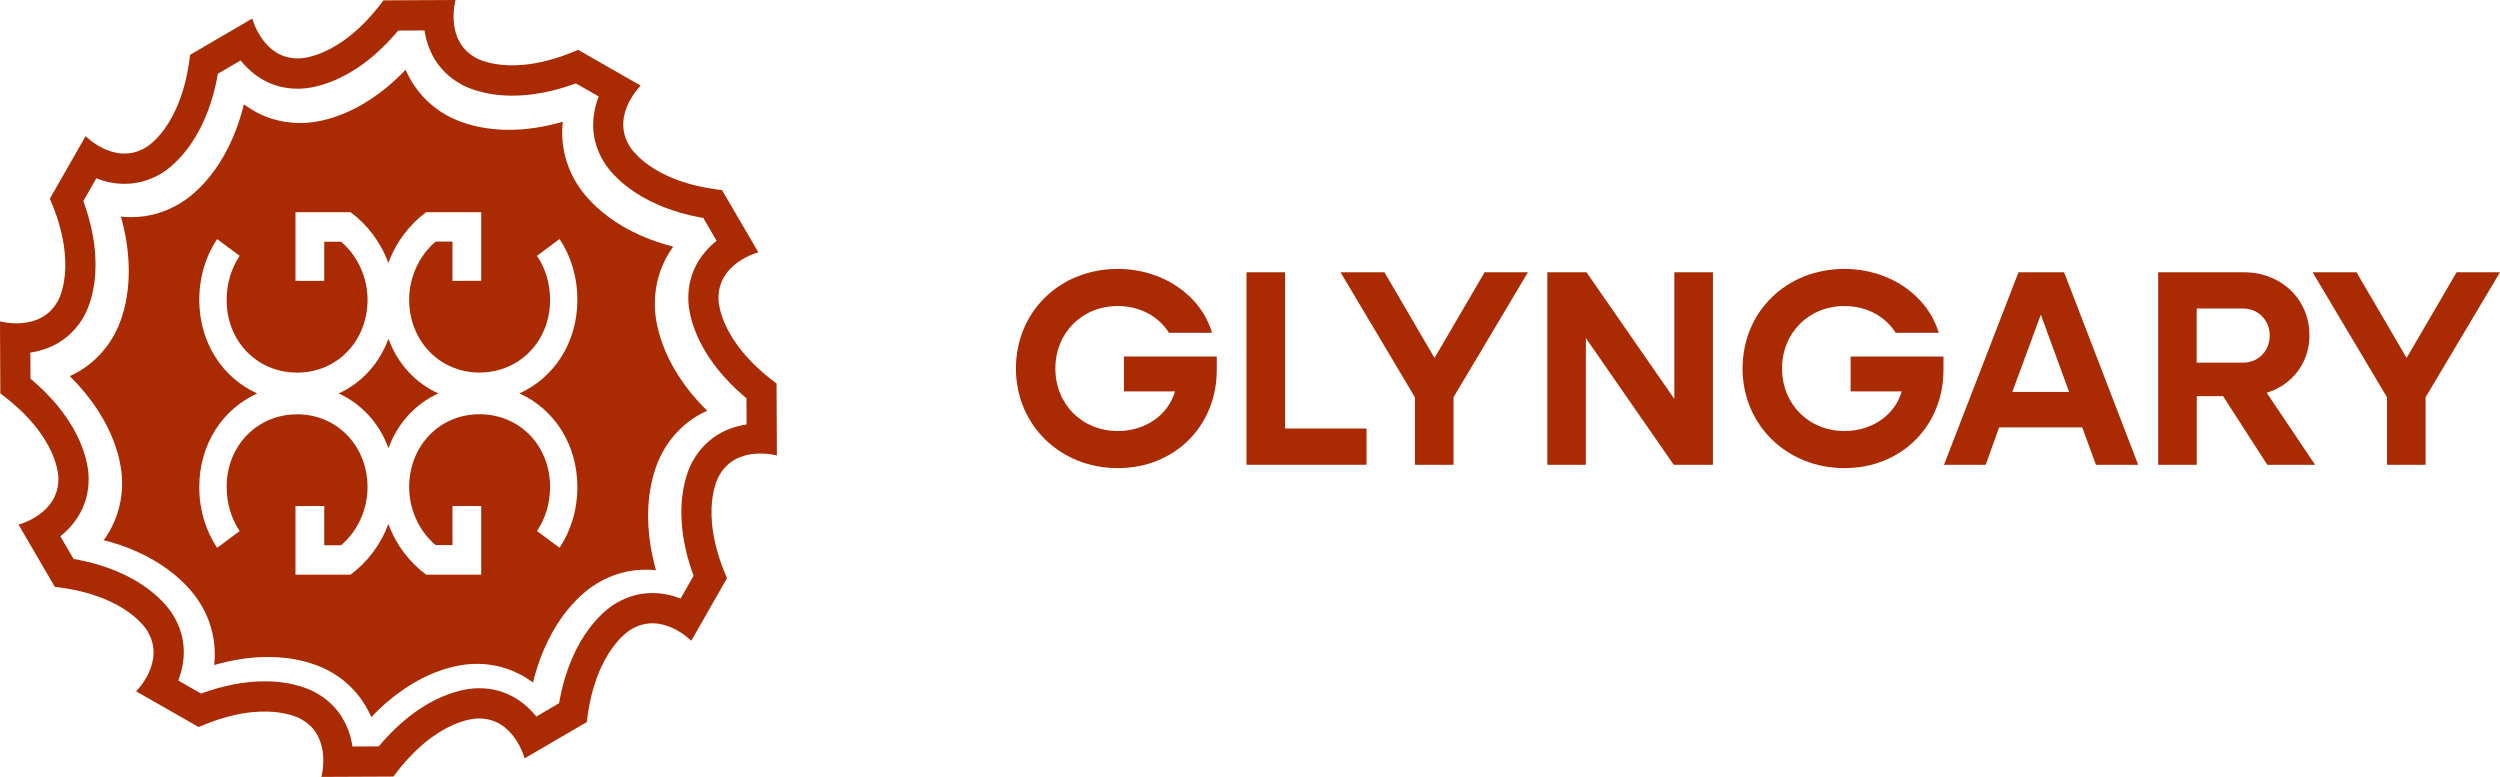 <svg width="251" height="78" viewBox="0 0 251 78" fill="none" xmlns="http://www.w3.org/2000/svg">
<path d="M78 45.739L77.966 38.503C72.015 34.107 72.137 29.988 72.137 29.988C72.069 26.383 76.14 25.335 76.14 25.335L72.489 19.086C65.138 18.261 63.183 14.629 63.183 14.629C61.323 11.538 64.326 8.596 64.326 8.596L58.044 5.005C51.261 7.96 47.758 5.796 47.758 5.796C44.599 4.051 45.736 0 45.736 0L38.5 0.034C34.104 5.985 29.985 5.864 29.985 5.864C26.381 5.931 25.333 1.86 25.333 1.86L19.084 5.505C18.252 12.857 14.627 14.811 14.627 14.811C11.537 16.671 8.595 13.668 8.595 13.668L5.004 19.951C7.96 26.735 5.796 30.238 5.796 30.238C4.051 33.397 0 32.267 0 32.267L0.034 39.504C5.985 43.9 5.863 48.019 5.863 48.019C5.931 51.623 1.86 52.672 1.86 52.672L5.505 58.921C12.856 59.753 14.81 63.378 14.81 63.378C16.67 66.469 13.667 69.411 13.667 69.411L19.95 72.995C26.733 70.033 30.236 72.204 30.236 72.204C33.394 73.949 32.264 78 32.264 78L39.5 77.966C43.889 72.015 48.015 72.136 48.015 72.136C51.619 72.069 52.667 76.14 52.667 76.14L58.916 72.495C59.748 65.143 63.373 63.189 63.373 63.189C66.463 61.329 69.405 64.332 69.405 64.332L72.989 58.049C70.034 51.265 72.198 47.762 72.198 47.762C73.942 44.603 77.993 45.733 77.993 45.733M69.56 46.267C69.1 47.072 67.173 51.076 69.635 57.812L68.329 60.098C67.504 59.773 66.551 59.543 65.509 59.543C64.211 59.543 62.98 59.888 61.837 60.571C61.039 61.038 57.367 63.54 56.13 70.608L53.844 71.94C52.613 70.412 50.74 69.1 48.109 69.1C48.075 69.1 48.001 69.1 48.001 69.1C47.108 69.1 42.659 69.397 38.033 74.936L35.389 74.95C35.084 72.975 34.09 70.878 31.744 69.566C31.236 69.275 29.478 68.403 26.577 68.403C24.562 68.403 22.418 68.816 20.186 69.634L17.894 68.322C18.617 66.455 18.807 64.142 17.427 61.829C16.961 61.031 14.459 57.359 7.392 56.121L6.059 53.842C7.615 52.591 8.94 50.677 8.9 47.985C8.9 47.058 8.561 42.622 3.063 38.029L3.05 35.399C5.417 35.047 7.304 33.775 8.44 31.733C8.9 30.928 10.827 26.924 8.365 20.188L9.671 17.902C10.496 18.227 11.449 18.457 12.497 18.457C13.789 18.457 15.027 18.112 16.169 17.429C16.967 16.962 20.64 14.46 21.877 7.399L24.163 6.067C25.394 7.602 27.267 8.907 29.898 8.907C29.931 8.907 30.006 8.907 30.006 8.907C30.898 8.907 35.348 8.61 39.974 3.07L42.618 3.057C42.922 5.032 43.916 7.128 46.263 8.44C46.77 8.731 48.529 9.604 51.43 9.604C53.445 9.604 55.589 9.191 57.82 8.373L60.113 9.685C59.389 11.545 59.2 13.865 60.58 16.178C61.046 16.976 63.555 20.648 70.615 21.886L71.948 24.172C70.392 25.423 69.067 27.337 69.107 30.029C69.107 30.955 69.445 35.392 74.943 39.984L74.957 42.615C72.59 42.967 70.703 44.238 69.567 46.281" fill="#AA2B02"/>
<path d="M65.749 30.647C65.716 28.486 66.355 26.466 67.593 24.76C61.07 23.101 58.474 19.409 57.809 18.258C56.715 16.405 56.273 14.325 56.504 12.224C54.646 12.759 52.84 13.034 51.108 13.034C47.747 13.034 45.586 12.004 44.802 11.549C42.957 10.498 41.56 8.927 40.723 7C36.025 11.93 31.584 12.351 30.24 12.351H30.128C28.065 12.351 26.128 11.696 24.488 10.478C22.853 17.108 19.216 19.743 18.083 20.412C16.561 21.335 14.914 21.803 13.174 21.803C12.831 21.803 12.489 21.783 12.139 21.75C13.978 28.312 12.126 32.433 11.481 33.59C10.44 35.49 8.891 36.915 7 37.764C11.817 42.514 12.245 47.015 12.258 48.347C12.291 50.507 11.652 52.527 10.413 54.233C16.943 55.899 19.532 59.591 20.198 60.735C21.292 62.588 21.733 64.668 21.503 66.769C23.361 66.234 25.166 65.96 26.899 65.96C30.266 65.96 32.421 66.996 33.205 67.451C35.05 68.501 36.447 70.073 37.277 72C41.975 67.07 46.423 66.655 47.76 66.649H47.872C49.935 66.649 51.872 67.304 53.513 68.522C55.147 61.892 58.79 59.264 59.917 58.588C61.439 57.665 63.087 57.197 64.826 57.197C65.169 57.197 65.518 57.217 65.861 57.25C64.022 50.688 65.874 46.567 66.519 45.41C67.561 43.51 69.109 42.085 71 41.236C66.177 36.486 65.755 31.985 65.742 30.653M57.967 48.888C57.967 51.223 57.301 53.31 56.181 54.996L53.914 53.31C54.745 52.086 55.226 50.561 55.226 48.875C55.226 44.734 52.168 41.59 48.142 41.59C44.116 41.59 41.079 44.775 41.079 48.915C41.079 51.076 42.021 53.277 43.734 54.728H45.428V50.802H48.314V50.808V57.698H42.785C41.099 56.447 39.741 54.668 38.99 52.594C38.239 54.668 36.882 56.447 35.195 57.698H29.666V50.808L32.553 50.802V54.742H34.246C35.959 53.283 36.901 51.076 36.901 48.922C36.901 44.781 33.844 41.597 29.838 41.597C25.832 41.597 22.755 44.741 22.755 48.882C22.755 50.568 23.236 52.093 24.066 53.317L21.799 55.002C20.672 53.31 20.007 51.223 20.007 48.895C20.007 44.56 22.386 41.049 25.825 39.503C22.386 37.958 20.007 34.446 20.007 30.112C20.007 27.777 20.672 25.69 21.799 24.004L24.066 25.69C23.236 26.914 22.755 28.439 22.755 30.125C22.755 34.266 25.812 37.41 29.838 37.41C33.864 37.41 36.901 34.225 36.901 30.085C36.901 27.924 35.959 25.723 34.246 24.272H32.553V28.198H29.666V28.192V21.302H35.195C36.882 22.553 38.239 24.332 38.99 26.406C39.741 24.332 41.099 22.553 42.785 21.302H48.314V28.192L45.428 28.198V24.258H43.734C42.021 25.717 41.079 27.924 41.079 30.078C41.079 34.219 44.136 37.403 48.142 37.403C52.149 37.403 55.226 34.259 55.226 30.118C55.226 28.433 54.745 26.907 53.914 25.683L56.181 23.997C57.308 25.69 57.967 27.777 57.967 30.105C57.967 34.44 55.588 37.951 52.149 39.497C55.588 41.042 57.967 44.554 57.967 48.888Z" fill="#AA2B02"/>
<g clip-path="url(#clip0_332_273)">
<path d="M102 37C102 31.313 106.379 27 112.227 27C116.774 27 120.571 29.664 121.689 33.412H117.364C116.323 31.756 114.44 30.725 112.22 30.725C108.652 30.725 105.958 33.412 105.958 37C105.958 40.588 108.652 43.275 112.22 43.275C114.998 43.275 117.28 41.679 117.976 39.298H112.84V35.794H122.164V37.137C122.164 42.74 117.976 47 112.22 47C106.463 47 102 42.687 102 37Z" fill="#AA2B02"/>
<path d="M125.148 27.336H129.022V43.023H137.198V46.664H125.148V27.336Z" fill="#AA2B02"/>
<path d="M142.059 39.886L134.588 27.336H138.997L144.027 35.939L149.056 27.336H153.404L145.933 39.886V46.664H142.059V39.886Z" fill="#AA2B02"/>
<path d="M155.35 27.336H159.284L168.103 40.053V27.336H171.977V46.664H168.042L159.223 33.947V46.664H155.35V27.336Z" fill="#AA2B02"/>
<path d="M174.953 37C174.953 31.313 179.332 27 185.18 27C189.728 27 193.525 29.664 194.65 33.412H190.325C189.284 31.756 187.4 30.725 185.18 30.725C181.613 30.725 178.918 33.412 178.918 37C178.918 40.588 181.613 43.275 185.18 43.275C187.959 43.275 190.24 41.679 190.937 39.298H185.8V35.794H195.124V37.137C195.124 42.74 190.937 47 185.18 47C179.424 47 174.953 42.687 174.953 37Z" fill="#AA2B02"/>
<path d="M202.657 27.336H207.235L214.675 46.664H210.434L209.057 42.908H200.712L199.365 46.664H195.178L202.657 27.336ZM207.74 39.351L204.9 31.588L202.037 39.351H207.74Z" fill="#AA2B02"/>
<path d="M216.674 27.336H225.294C229.029 27.336 231.869 30.053 231.869 33.664C231.869 36.435 230.132 38.649 227.575 39.435L232.436 46.664H227.636L223.196 39.771H220.555V46.664H216.681V27.336H216.674ZM220.547 30.977V36.412H225.209C226.725 36.412 227.881 35.237 227.881 33.695C227.881 32.153 226.725 30.977 225.209 30.977H220.547Z" fill="#AA2B02"/>
<path d="M239.655 39.886L232.184 27.336H236.593L241.622 35.939L246.644 27.336H251L243.529 39.886V46.664H239.655V39.886Z" fill="#AA2B02"/>
</g>
<g clip-path="url(#clip1_332_273)">
<path d="M39.002 34C38.101 36.499 36.295 38.46 34 39.502C36.295 40.544 38.101 42.501 39.002 45.004C39.903 42.505 41.708 40.544 44.004 39.502C41.708 38.46 39.903 36.504 39.002 34Z" fill="#AA2B02"/>
</g>
<defs>
<clipPath id="clip0_332_273">
<rect width="149" height="20" fill="white" transform="translate(102 27)"/>
</clipPath>
<clipPath id="clip1_332_273">
<rect width="10" height="11" fill="white" transform="translate(34 34)"/>
</clipPath>
</defs>
</svg>
